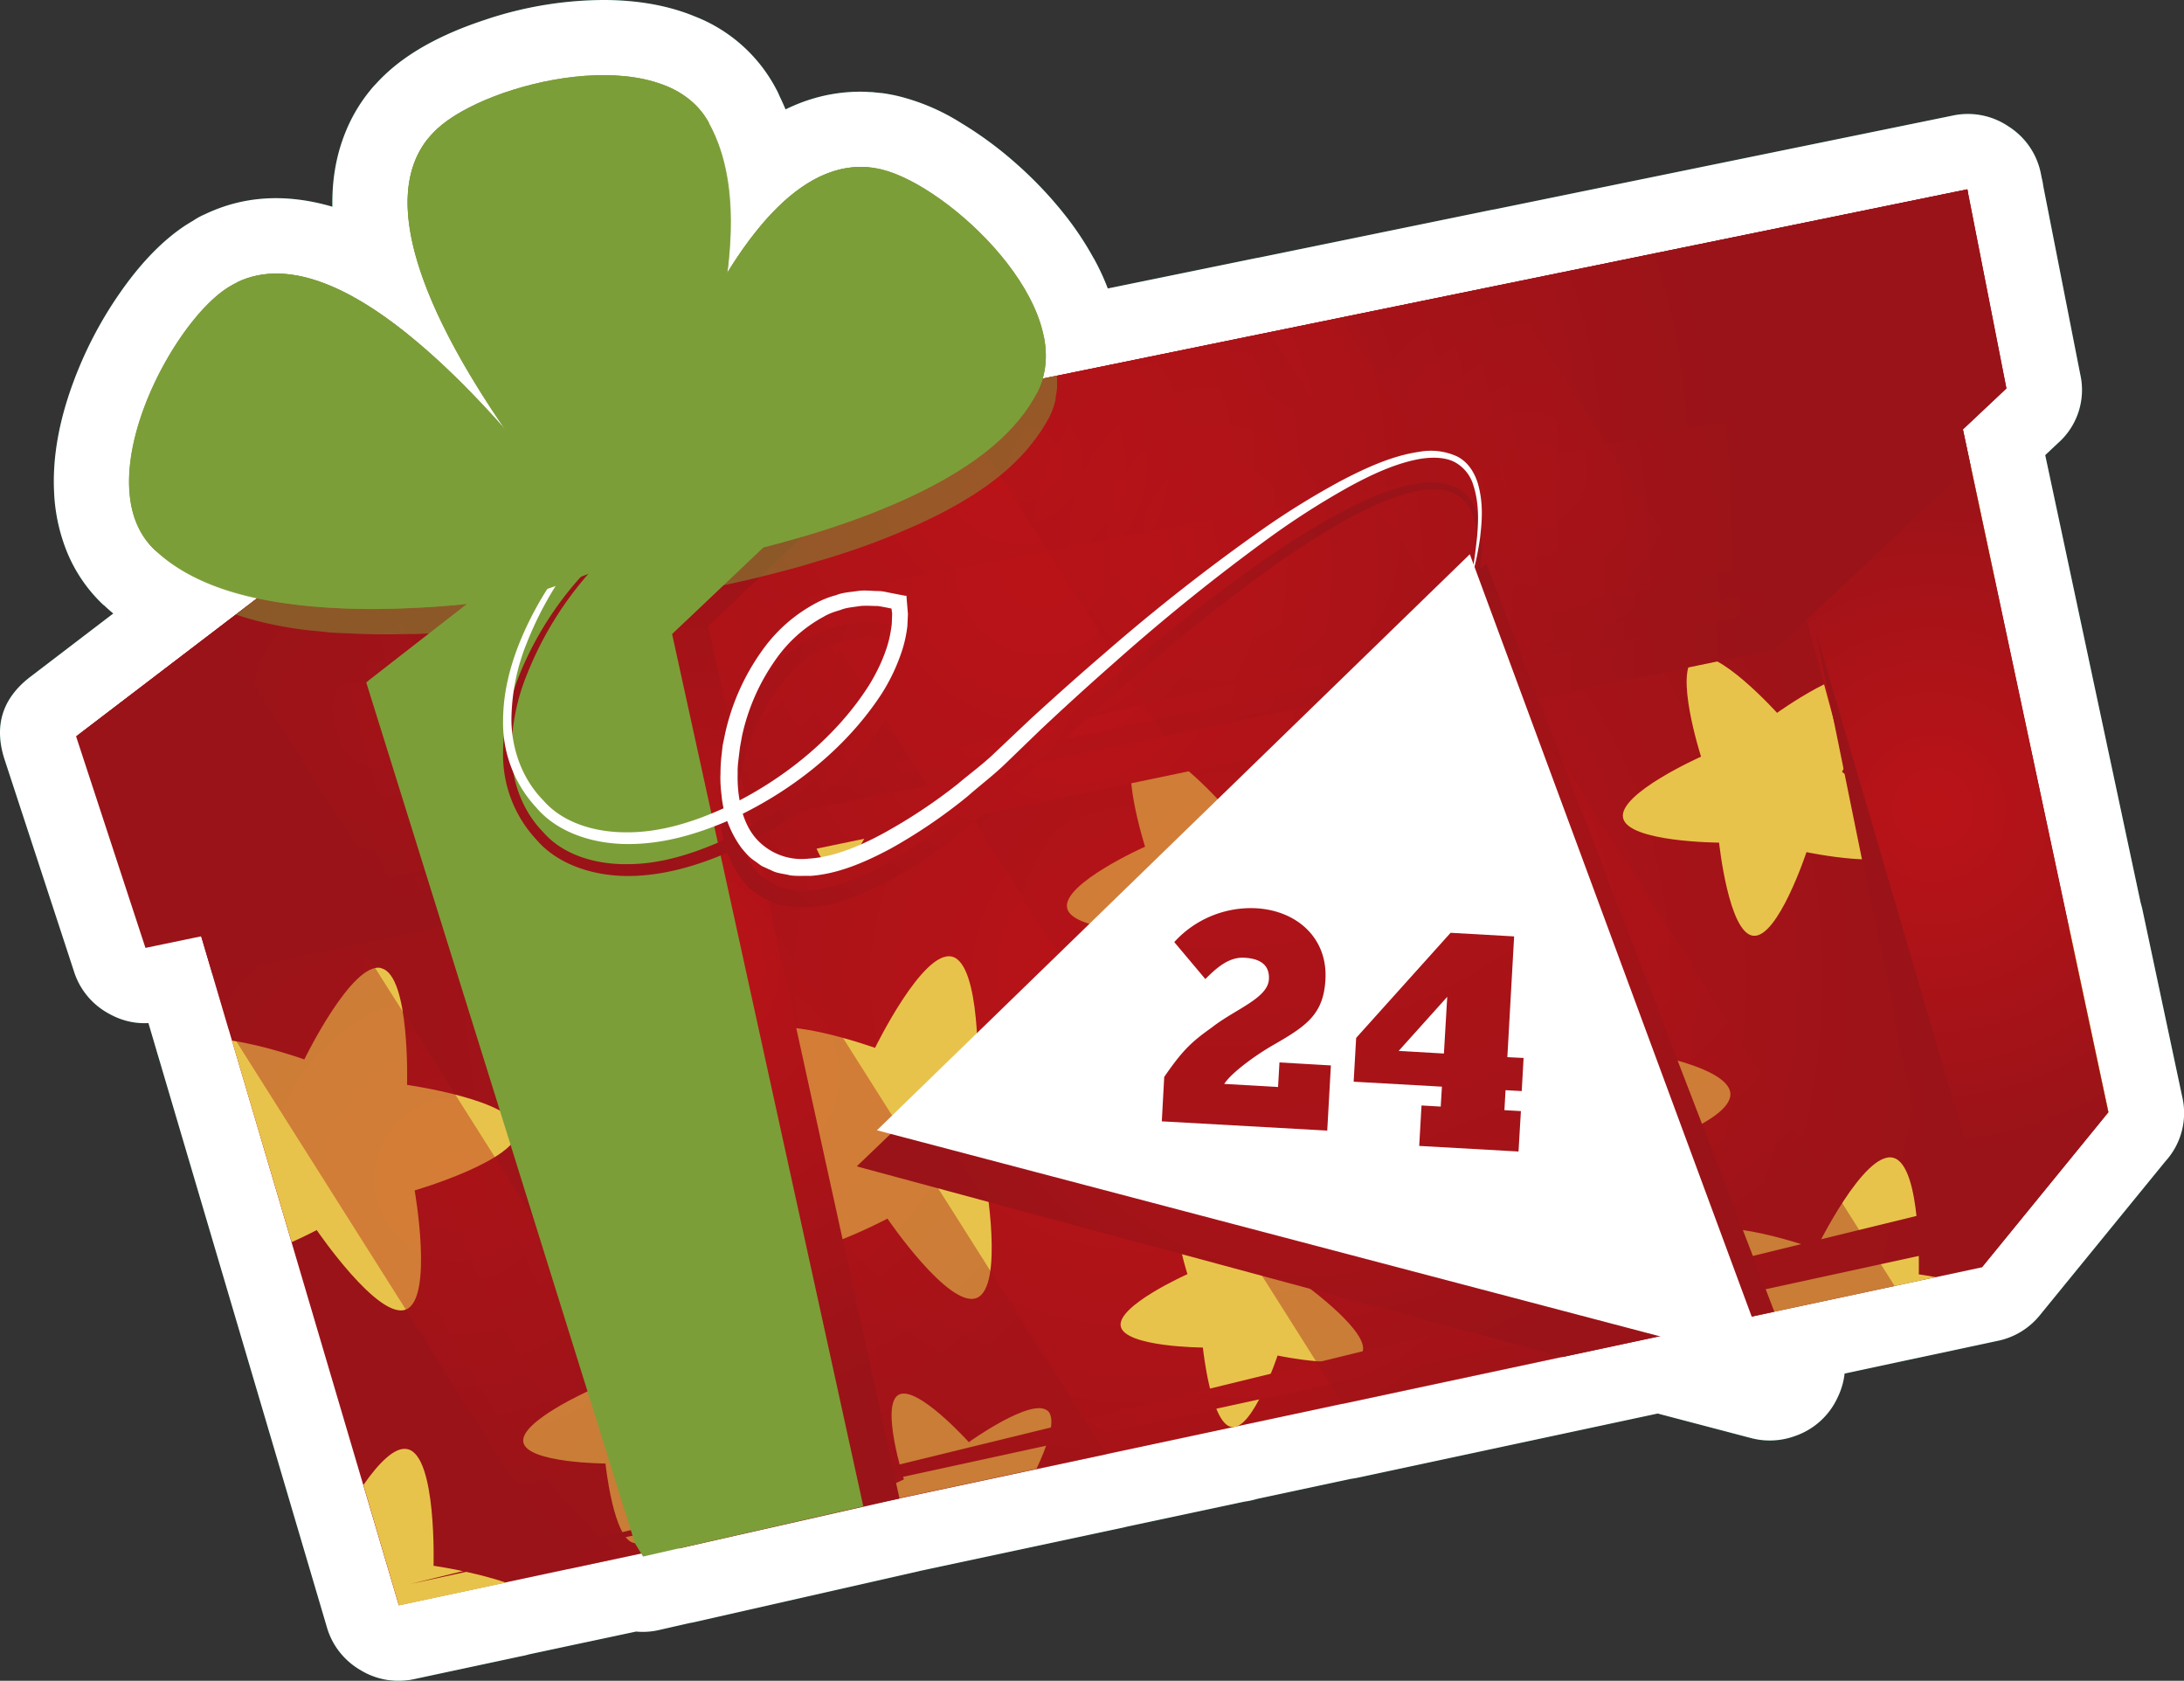 <svg viewBox="0 0 232.439 178.86" xmlns="http://www.w3.org/2000/svg" fill="none"><rect x="0" y="0" width="232.439" height="178.86" fill="#333333" stroke="none"/><defs><radialGradient id="a" cx="0" cy="0" r="1" gradientUnits="userSpaceOnUse" gradientTransform="matrix(55.603 -96.307 96.307 55.603 128.015 53.475)"><stop stop-color="#B91318" offset=".04"/><stop stop-color="#9A1318" offset="1"/></radialGradient><radialGradient id="b" cx="0" cy="0" r="1" gradientUnits="userSpaceOnUse" gradientTransform="rotate(-90 112.871 -8.847) scale(86.631)"><stop stop-color="#B91318" offset=".04"/><stop stop-color="#9A1318" offset="1"/></radialGradient><radialGradient id="c" cx="0" cy="0" r="1" gradientUnits="userSpaceOnUse" gradientTransform="rotate(-90 145.889 -59.834) scale(36.968)"><stop stop-color="#B91318" offset=".04"/><stop stop-color="#9A1318" offset="1"/></radialGradient><radialGradient id="d" cx="0" cy="0" r="1" gradientUnits="userSpaceOnUse" gradientTransform="rotate(-90 125.469 -7.656) scale(72.754)"><stop stop-color="#B91318" offset=".04"/><stop stop-color="#9A1318" offset="1"/></radialGradient><radialGradient id="e" cx="0" cy="0" r="1" gradientUnits="userSpaceOnUse" gradientTransform="matrix(0 -42.046 42.046 0 79.214 114.421)"><stop stop-color="#B91318" offset=".04"/><stop stop-color="#9A1318" offset="1"/></radialGradient><radialGradient id="f" cx="0" cy="0" r="1" gradientUnits="userSpaceOnUse" gradientTransform="rotate(-90 87.033 38.485) scale(35.961)"><stop stop-color="#B91318" offset=".04"/><stop stop-color="#9A1318" offset="1"/></radialGradient><radialGradient id="g" cx="0" cy="0" r="1" gradientUnits="userSpaceOnUse" gradientTransform="matrix(0 -40.711 40.711 0 165.734 95.576)"><stop stop-color="#B91318" offset=".04"/><stop stop-color="#9A1318" offset="1"/></radialGradient><radialGradient id="h" cx="0" cy="0" r="1" gradientUnits="userSpaceOnUse" gradientTransform="rotate(-90 117.73 -14.997) scale(45.351)"><stop stop-color="#B91318" offset=".04"/><stop stop-color="#9A1318" offset="1"/></radialGradient><radialGradient id="i" cx="0" cy="0" r="1" gradientUnits="userSpaceOnUse" gradientTransform="rotate(-90 92.406 -21.958) scale(71.397)"><stop stop-color="#B91318" offset=".04"/><stop stop-color="#9A1318" offset="1"/></radialGradient><radialGradient id="j" cx="0" cy="0" r="1" gradientUnits="userSpaceOnUse" gradientTransform="rotate(-90 85.665 -25.153) scale(78.051)"><stop stop-color="#B91318" offset=".04"/><stop stop-color="#9A1318" offset="1"/></radialGradient><radialGradient id="k" cx="0" cy="0" r="1" gradientUnits="userSpaceOnUse" gradientTransform="rotate(-90 80.04 -30.778) scale(75.49)"><stop stop-color="#B91318" offset=".04"/><stop stop-color="#9A1318" offset="1"/></radialGradient><radialGradient id="l" cx="0" cy="0" r="1" gradientUnits="userSpaceOnUse" gradientTransform="rotate(-90 79.022 -29.76) scale(74.111)"><stop stop-color="#B91318" offset=".04"/><stop stop-color="#9A1318" offset="1"/></radialGradient><radialGradient id="m" cx="0" cy="0" r="1" gradientUnits="userSpaceOnUse" gradientTransform="matrix(0 -72.141 72.141 0 114.164 70.186)"><stop stop-color="#B91318" offset=".04"/><stop stop-color="#9A1318" offset="1"/></radialGradient><radialGradient id="n" cx="0" cy="0" r="1" gradientUnits="userSpaceOnUse" gradientTransform="rotate(-90 71.798 -3.868) scale(21.778)"><stop stop-color="#B91318" offset=".04"/><stop stop-color="#9A1318" offset="1"/></radialGradient><radialGradient id="o" cx="0" cy="0" r="1" gradientUnits="userSpaceOnUse" gradientTransform="rotate(-90 58.556 17.518) scale(18.626)"><stop stop-color="#B91318" offset=".04"/><stop stop-color="#9A1318" offset="1"/></radialGradient><radialGradient id="p" cx="0" cy="0" r="1" gradientUnits="userSpaceOnUse" gradientTransform="rotate(-90 93.172 -36.337) scale(25.171)"><stop stop-color="#B91318" offset=".04"/><stop stop-color="#9A1318" offset="1"/></radialGradient><radialGradient id="q" cx="0" cy="0" r="1" gradientUnits="userSpaceOnUse" gradientTransform="rotate(-90 106.37 -56.386) scale(19.918)"><stop stop-color="#B91318" offset=".04"/><stop stop-color="#9A1318" offset="1"/></radialGradient><radialGradient id="r" cx="0" cy="0" r="1" gradientUnits="userSpaceOnUse" gradientTransform="rotate(-90 87.754 15.002) scale(48.7)"><stop stop-color="#B91318" offset=".04"/><stop stop-color="#9A1318" offset="1"/></radialGradient><radialGradient id="s" cx="0" cy="0" r="1" gradientUnits="userSpaceOnUse" gradientTransform="rotate(-90 89.823 -15.851) scale(40.142)"><stop stop-color="#B91318" offset=".04"/><stop stop-color="#9A1318" offset="1"/></radialGradient><radialGradient id="t" cx="0" cy="0" r="1" gradientUnits="userSpaceOnUse" gradientTransform="rotate(-90 121.1 -18.913) scale(45.636)"><stop stop-color="#B91318" offset=".04"/><stop stop-color="#9A1318" offset="1"/></radialGradient><radialGradient id="u" cx="0" cy="0" r="1" gradientUnits="userSpaceOnUse" gradientTransform="rotate(-90 -26.847 -7.563) scale(111.206)"><stop stop-color="#B91318" offset=".04"/><stop stop-color="#9A1318" offset="1"/></radialGradient><radialGradient id="v" cx="0" cy="0" r="1" gradientUnits="userSpaceOnUse" gradientTransform="rotate(-90 -33.02 9.6) scale(111.206)"><stop stop-color="#B91318" offset=".04"/><stop stop-color="#9A1318" offset="1"/></radialGradient></defs><path d="M64.43 8c4.7.04 8.95 1.4 10.95 4.93l.13.24-.05-.05c2.65 4.8 2.62 10.65 1.96 15.87 3.97-6.44 8.8-11.3 14.3-11.23a12.61 12.61 0 0 1 .49.02h.07l.49.05.05.01.4.06.15.03.37.08.09.02a15 15 0 0 1 4.33 1.9 34.17 34.17 0 0 1 9.1 8.16c.8 1.05 1.52 2.14 2.13 3.24l.19.35a19.45 19.45 0 0 1 1.23 2.98 9.9 9.9 0 0 1 .17 5.6l1.48-.3v.02l22.65-4.64 25.02-5.12 49.25-10.07.09.42h-.01l4.08 20.77-4.63 4.36 3.38 15.84 7.87 36.97.03-.02 4.22 19.85-.16.19-13.32 16.33-4.91 1.05-4.37.94-12.8 2.74-2.42.52 1.91 5.17-11.71-3.08-10.33 2.2-23.37 5-.02-.02-11.23 2.4c-.15.06-.3.1-.45.1l-13.48 2.87v.01l-22.02 4.7-23.46 5.32v-.01l-3.83.87-.1-.33-7.71 1.64-6.85 1.45.04.02-11.36 2.43v-.03h-.02l-17.75-60.08-.36-1.23-.01-.01-2.91-9.86-5.93 1.23-7.38-22.5 17-12.98 2.24-1.7c-3.66-.78-7.27-2.13-10.14-4.53l-.12-.1-.2-.17a14.5 14.5 0 0 1-.4-.35c-7.27-6.85 1.47-23.81 7.64-27.86.38-.25.78-.47 1.18-.66h-.05c4.75-2.27 10.48-.1 16.1 3.98 4.33 3.12 8.6 7.37 12.3 11.55-6.48-9.43-12.55-21.1-9.44-28.55l.07-.17.04-.09c.34-.74.76-1.44 1.3-2.08v.01c.26-.32.55-.63.87-.93 3.2-3 11.05-5.79 17.92-5.74h.02Z" fill="#006A39"/><path d="M82.54 9.35a5.46 5.46 0 0 0 .13.24 7.7 7.7 0 0 1 .43 6.1 7.7 7.7 0 0 1-4 4.64c-3.43 1.7-6.5 1.22-9.22-1.48l5.58-5.73 7.01-3.86a27.38 27.38 0 0 1 3.18 10.93c.26 2.93.16 6.2-.3 9.8l-7.93-1-6.81-4.2c6.24-10.12 13.31-15.13 21.21-15.03h.09l.82.04h.07l.96.1h.07a18.24 18.24 0 0 1 1.86.35 22.73 22.73 0 0 1 6.57 2.82 39.72 39.72 0 0 1 5.96 4.4 41.94 41.94 0 0 1 5.38 5.74 33.16 33.16 0 0 1 2.8 4.28l.02.02a24.7 24.7 0 0 1 2.05 4.87 17.65 17.65 0 0 1 .2 10.09l-7.7-2.2-1.6-7.85 1.48-.3a7.71 7.71 0 0 1 6.02 1.16 7.7 7.7 0 0 1 3.53 5.71l-7.94 1-1.6-7.85 22.65-4.64c3.63-.74 6.42.46 8.39 3.6l-6.78 4.25-1.61-7.84 25.01-5.13c3.7-.76 6.52.48 8.47 3.72v.01l-6.86 4.12-1.6-7.84 49.24-10.08a7.71 7.71 0 0 1 6 1.15 7.7 7.7 0 0 1 3.44 5.04l.08.41a7.47 7.47 0 0 1-2.7 7.8l-5.13-6.14 7.85-1.54 4.08 20.77a7.54 7.54 0 0 1-2.37 7.36l-4.63 4.36-5.48-5.82 7.82-1.67 3.38 15.84a7.7 7.7 0 0 1-1.1 6.02 7.7 7.7 0 0 1-5.05 3.47 7.9 7.9 0 0 1-4.2-.23l2.52-7.6 7.83-1.66 7.88 36.97-7.83 1.67 2.44-7.62a7.99 7.99 0 0 1 .01 0l-2.44 7.62-5.78-5.53.02-.02a7.7 7.7 0 0 1 5.6-2.47 7.7 7.7 0 0 1 5.71 2.22 7.82 7.82 0 0 1 2.3 4.11l4.22 19.85a7.62 7.62 0 0 1-1.7 6.82l-.17.2-13.24 16.23a7.78 7.78 0 0 1-4.53 2.77l-4.91 1.05-1.67-7.83 1.41-7.87a7.7 7.7 0 0 1 5.16 3.3 7.7 7.7 0 0 1 1.31 5.98c-.63 3.53-2.7 5.67-6.2 6.42l-4.38.93-1.67-7.82 6.5-4.65h.01a7.7 7.7 0 0 1 1.38 5.97 7.7 7.7 0 0 1-3.24 5.2 7.8 7.8 0 0 1-2.98 1.3l-12.8 2.74-1.68-7.82 5.66-5.66a7.7 7.7 0 0 1 2.34 5.66c0 2.21-.78 4.1-2.34 5.66a7.85 7.85 0 0 1-3.99 2.17l-2.41.51-1.67-7.82 7.5-2.78 1.91 5.18a7.7 7.7 0 0 1-.23 6.12 7.75 7.75 0 0 1-4.5 4.16 7.83 7.83 0 0 1-4.8.23l-11.72-3.08 2.04-7.74 1.67 7.82-10.33 2.21a7.7 7.7 0 0 1-5.25-.67l3.58-7.16 1.67 7.83-23.37 5c-3.54.75-6.32-.38-8.33-3.4l-.01-.01 6.66-4.44 1.67 7.82-11.24 2.4-1.67-7.82 3.08 7.38a9.06 9.06 0 0 1-3.58.72l.05-8 1.67 7.82-13.48 2.87-1.67-7.82 6.86-4.12v.01a7.7 7.7 0 0 1 .9 6.06 7.71 7.71 0 0 1-3.64 4.92c-.76.46-1.57.78-2.44.96l-22.03 4.7-1.67-7.82 7.81-1.74v.01a7.71 7.71 0 0 1-1.05 6.02 7.71 7.71 0 0 1-4.99 3.52l-23.46 5.32a7.74 7.74 0 0 1-5.75-.87 7.74 7.74 0 0 1-3.65-4.53v-.01l7.62-2.41 1.78 7.8-3.82.87a7.74 7.74 0 0 1-5.75-.86 7.74 7.74 0 0 1-3.65-4.53l-.11-.33 7.63-2.41 1.67 7.82-7.7 1.64c-3.55.76-6.33-.37-8.34-3.38v-.01l6.65-4.44 1.68 7.83-6.84 1.46-1.68-7.83 2.64-7.55h.02l.03.02a7.7 7.7 0 0 1 4.56 4.08 7.7 7.7 0 0 1 .34 6.11 7.53 7.53 0 0 1-5.87 5.18l-11.36 2.43a7.74 7.74 0 0 1-5.73-.92 7.74 7.74 0 0 1-3.6-4.55v-.03l7.65-2.35 2.2 7.7h-.02c-2.11.6-4.13.37-6.05-.68a7.71 7.71 0 0 1-3.82-4.75l-17.75-60.08-.37-1.24 7.68-2.26-6.73 4.33-.01-.02a7.95 7.95 0 0 1-.94-2.06l-2.91-9.86 7.67-2.26 1.63 7.83-5.93 1.23c-2 .42-3.88.12-5.64-.9a7.74 7.74 0 0 1-3.6-4.44l-7.37-22.5c-1.18-3.6-.27-6.55 2.75-8.85l17-12.98 4.86 6.36-2.53 7.6a7.7 7.7 0 0 1-4.63-4.02 7.7 7.7 0 0 1-.44-6.1 7.83 7.83 0 0 1 2.74-3.84l2.23-1.7 4.86 6.35-1.66 7.83c-5.54-1.18-10.07-3.25-13.61-6.21l-.14-.12-.02-.02-.03-.02a25.58 25.58 0 0 1-.8-.72l5.46-5.84-4.47 6.63a7.45 7.45 0 0 0-1.08-.85 16.1 16.1 0 0 1-3.96-5.88 19.14 19.14 0 0 1-1.28-6.29c-.15-3.54.52-7.33 2-11.37a42.1 42.1 0 0 1 4.98-9.6c2.23-3.22 4.57-5.63 7-7.23.7-.45 1.42-.85 2.17-1.2l3.4 7.23-.52 7.99h-.06a7.7 7.7 0 0 1-5.49-2.72 7.7 7.7 0 0 1-1.96-5.8 7.5 7.5 0 0 1 4.54-6.69c4.06-1.94 8.5-2.23 13.33-.87 3.49.98 7.12 2.84 10.9 5.6 4.3 3.09 8.83 7.33 13.6 12.71l-6 5.3-6.58 4.54c-4.2-6.1-7.25-11.65-9.19-16.67-2.94-7.62-3.28-14.12-1.04-19.49a15.3 15.3 0 0 1 .2-.47c.63-1.4 1.43-2.69 2.4-3.87a7.7 7.7 0 0 1 5.4-2.89 7.7 7.7 0 0 1 5.87 1.79 7.49 7.49 0 0 1 2.78 7.65l-7.87-1.46-6.18-5.08c.5-.6 1.03-1.17 1.6-1.7 2.5-2.35 6.02-4.27 10.53-5.76a39.98 39.98 0 0 1 12.9-2.13h-.03c3.6.03 6.78.61 9.55 1.76a16.55 16.55 0 0 1 8.56 7.59Zm-14.31 7.16 7.15-3.58-6.96 3.94c-.04-.08-.23-.19-.56-.32-.85-.36-2-.54-3.43-.55h-.08a24 24 0 0 0-7.76 1.32c-1.2.4-2.26.84-3.18 1.32a7.18 7.18 0 0 0-1.62 1.1 7.49 7.49 0 0 1-7.63 2.8 7.7 7.7 0 0 1-5.14-3.34 7.7 7.7 0 0 1-1.27-6l7.87 1.46 6.18 5.08a1.4 1.4 0 0 0-.19.3l-.01.05a5.14 5.14 0 0 0-.18 2.38c.15 1.46.61 3.2 1.38 5.19 1.48 3.84 3.96 8.3 7.44 13.36a7.75 7.75 0 0 1 1.35 5.5 7.75 7.75 0 0 1-2.64 5.02 7.7 7.7 0 0 1-5.78 2 7.7 7.7 0 0 1-5.5-2.69c-4-4.5-7.67-7.96-11.02-10.38-2.25-1.63-4.2-2.67-5.84-3.14-.97-.27-1.67-.3-2.1-.09l-3.46-7.22.54-7.98h.03a7.49 7.49 0 0 1 6.72 4.58 7.7 7.7 0 0 1 .28 6.12 7.7 7.7 0 0 1-4.31 4.63c-.7.46-1.58 1.45-2.64 2.97a26.17 26.17 0 0 0-3.1 5.96 14.12 14.12 0 0 0-1.04 5.24 3.4 3.4 0 0 0 .24 1.18l-5.49 5.82 3.58-7.15a8.52 8.52 0 0 1 2.21 1.58l-.01-.01.04.04.04.03c1.5 1.26 3.73 2.2 6.66 2.83 1.93.41 3.5 1.4 4.7 2.97a7.7 7.7 0 0 1 1.57 5.92 7.7 7.7 0 0 1-3.07 5.3l-2.24 1.7-4.86-6.36 2.53-7.59a7.83 7.83 0 0 1 3.84 2.74 7.7 7.7 0 0 1 1.57 5.92 7.7 7.7 0 0 1-3.08 5.3l-17 12.97-4.86-6.36 7.6-2.49 7.38 22.5-7.6 2.5-1.63-7.84 5.93-1.23a7.74 7.74 0 0 1 5.74.96 7.74 7.74 0 0 1 3.56 4.6l2.91 9.86-7.67 2.27 6.73-4.33v.01c.42.65.74 1.34.95 2.07l.36 1.23 17.75 60.08-7.67 2.26-2.2-7.69h.02c2.1-.6 4.1-.38 6 .66a7.71 7.71 0 0 1 3.84 4.68v.02l-7.64 2.36-1.67-7.83 11.36-2.43 1.67 7.83-2.64 7.55h-.02l-.01-.01a7.52 7.52 0 0 1-5.19-5.89 7.7 7.7 0 0 1 1.11-6.02 7.7 7.7 0 0 1 5.04-3.47l6.84-1.46c3.55-.76 6.32.37 8.33 3.38v.01l-6.65 4.44-1.67-7.82 7.7-1.65a7.74 7.74 0 0 1 5.7.9 7.74 7.74 0 0 1 3.6 4.5l.1.34-7.62 2.42-1.78-7.8 3.83-.87a7.74 7.74 0 0 1 5.75.86 7.74 7.74 0 0 1 3.65 4.53v.02l-7.62 2.4-1.77-7.8 23.47-5.32 1.76 7.8-7.8 1.74-.02-.07a7.7 7.7 0 0 1 1.11-6.03 7.71 7.71 0 0 1 5.04-3.47l22.03-4.7 1.67 7.83-6.86 4.12v-.01a7.94 7.94 0 0 1-.97-2.45 7.7 7.7 0 0 1 1.1-6.02 7.7 7.7 0 0 1 5.05-3.47l13.48-2.88a7.98 7.98 0 0 1 1.71-.18c-.94 0-1.83.17-2.68.53a8 8 0 0 1 1.42-.44l11.24-2.4c3.54-.76 6.31.37 8.32 3.38l.01.02-6.65 4.44-1.68-7.83 23.38-4.99a7.78 7.78 0 0 1 5.24.67l-3.57 7.16-1.67-7.83 10.33-2.2a7.9 7.9 0 0 1 3.7.08l11.72 3.08-2.04 7.74-7.5 2.78-1.92-5.18a7.7 7.7 0 0 1 .8-7.13 7.7 7.7 0 0 1 5.04-3.47l2.42-.51 1.66 7.82-5.65 5.66a7.84 7.84 0 0 1-2.17-3.99 7.71 7.71 0 0 1 1.1-6.02 7.7 7.7 0 0 1 5.05-3.47l12.81-2.74 1.67 7.82-6.5 4.66-.01-.01a7.92 7.92 0 0 1-1.32-2.98 7.71 7.71 0 0 1 1.12-6.02 7.7 7.7 0 0 1 5.04-3.48l4.38-.93 1.67 7.82-1.4 7.88a6.99 6.99 0 0 1-.02 0c-3.53-.64-5.67-2.7-6.41-6.2a7.7 7.7 0 0 1 1.1-6.03 7.7 7.7 0 0 1 5.05-3.47l4.91-1.05 1.67 7.82-6.2-5.05 13.4-16.43.16-.2 6.13 5.16-7.83 1.66-4.22-19.85 7.82-1.66 5.78 5.53-.02.02a7.44 7.44 0 0 1-8.22 2.09 7.5 7.5 0 0 1-5.4-5.96l-7.87-36.96a7.85 7.85 0 0 1 .23-4.2 7.7 7.7 0 0 1 4.02-4.63 7.7 7.7 0 0 1 6.1-.43l-2.52 7.59-7.82 1.67-3.39-15.85a7.53 7.53 0 0 1 2.34-7.49l4.63-4.36 5.49 5.83-7.85 1.54-4.08-20.77c-.6-3.1.3-5.66 2.73-7.68l5.13 6.14-7.83 1.65-.09-.42 7.83-1.65 1.6 7.84-49.24 10.08c-3.7.75-6.52-.49-8.47-3.73l6.86-4.12 1.6 7.84-25 5.13c-3.64.74-6.43-.46-8.4-3.6l6.78-4.25 1.6 7.84-22.65 4.64-.61.1a7.7 7.7 0 0 1-5.9-1.62 7.7 7.7 0 0 1-3.03-5.35l7.94-1 1.6 7.85-1.48.3a7.89 7.89 0 0 1-3.81-.15 7.7 7.7 0 0 1-4.79-3.81 7.7 7.7 0 0 1-.69-6.09c.06-.2 0-.57-.15-1.1a7.79 7.79 0 0 0-.76-1.76l-.01-.02c-.4-.72-.88-1.45-1.46-2.2a25.47 25.47 0 0 0-7.34-6.45 7.29 7.29 0 0 0-1.67-.73h-.06l-.03-.01h-.04c-.02-.01-.03-.01 0-.01h-.15c-.61-.02-1.44.42-2.48 1.29-1.57 1.32-3.2 3.36-4.91 6.13a7.42 7.42 0 0 1-7.82 3.74 7.7 7.7 0 0 1-5.32-3.04 7.7 7.7 0 0 1-1.61-5.9c.63-4.96.29-8.63-1.02-11-1.91-3.47-1.49-6.63 1.28-9.46a7.7 7.7 0 0 1 5.63-2.4 7.7 7.7 0 0 1 5.78 2.36l-5.64 5.68-7.15 3.58a5.35 5.35 0 0 0-.13-.24Z" fill="#006A39"/><path d="M64.43 8c4.7.04 8.95 1.4 10.95 4.93l.13.24-.05-.05c2.65 4.8 2.62 10.65 1.96 15.87 3.97-6.44 8.8-11.3 14.3-11.23a12.61 12.61 0 0 1 .49.02h.07l.49.05.05.01.4.06.15.03.37.08.09.02a15 15 0 0 1 4.33 1.9 34.17 34.17 0 0 1 9.1 8.16c.8 1.05 1.52 2.14 2.13 3.24l.19.35a19.45 19.45 0 0 1 1.23 2.98 9.9 9.9 0 0 1 .17 5.6l1.48-.3v.02l22.65-4.64 25.02-5.12 49.25-10.07.09.42h-.01l4.08 20.77-4.63 4.36 3.38 15.84 7.87 36.97.03-.02 4.22 19.85-.16.19-13.32 16.33-4.91 1.05-4.37.94-12.8 2.74-2.42.52 1.91 5.17-11.71-3.08-10.33 2.2-23.37 5-.02-.02-11.23 2.4c-.15.06-.3.1-.45.1l-13.48 2.87v.01l-22.02 4.7-23.46 5.32v-.01l-3.83.87-.1-.33-7.71 1.64-6.85 1.45.04.02-11.36 2.43v-.03h-.02l-17.75-60.08-.36-1.23-.01-.01-2.91-9.86-5.93 1.23-7.38-22.5 17-12.98 2.24-1.7c-3.66-.78-7.27-2.13-10.14-4.53l-.12-.1-.2-.17a14.5 14.5 0 0 1-.4-.35c-7.27-6.85 1.47-23.81 7.64-27.86.38-.25.78-.47 1.18-.66h-.05c4.75-2.27 10.48-.1 16.1 3.98 4.33 3.12 8.6 7.37 12.3 11.55-6.48-9.43-12.55-21.1-9.44-28.55l.07-.17.04-.09c.34-.74.76-1.44 1.3-2.08v.01c.26-.32.55-.63.87-.93 3.2-3 11.05-5.79 17.92-5.74h.02Z" fill="url(#a)"/><path d="M82.54 9.35a5.46 5.46 0 0 0 .13.24 7.7 7.7 0 0 1 .43 6.1 7.7 7.7 0 0 1-4 4.64c-3.43 1.7-6.5 1.22-9.22-1.48l5.58-5.73 7.01-3.86a27.38 27.38 0 0 1 3.18 10.93c.26 2.93.16 6.2-.3 9.8l-7.93-1-6.81-4.2c6.24-10.12 13.31-15.13 21.21-15.03h.09l.82.04h.07l.96.1h.07a18.24 18.24 0 0 1 1.86.35 22.73 22.73 0 0 1 6.57 2.82 39.72 39.72 0 0 1 5.96 4.4 41.94 41.94 0 0 1 5.38 5.74 33.16 33.16 0 0 1 2.8 4.28l.02.02a24.7 24.7 0 0 1 2.05 4.87 17.65 17.65 0 0 1 .2 10.09l-7.7-2.2-1.6-7.85 1.48-.3a7.71 7.71 0 0 1 6.02 1.16 7.7 7.7 0 0 1 3.53 5.71l-7.94 1-1.6-7.85 22.65-4.64c3.63-.74 6.42.46 8.39 3.6l-6.78 4.25-1.61-7.84 25.01-5.13c3.7-.76 6.52.48 8.47 3.72v.01l-6.86 4.12-1.6-7.84 49.24-10.08a7.71 7.71 0 0 1 6 1.15 7.7 7.7 0 0 1 3.44 5.04l.08.41a7.47 7.47 0 0 1-2.7 7.8l-5.13-6.14 7.85-1.54 4.08 20.77a7.54 7.54 0 0 1-2.37 7.36l-4.63 4.36-5.48-5.82 7.82-1.67 3.38 15.84a7.7 7.7 0 0 1-1.1 6.02 7.7 7.7 0 0 1-5.05 3.47 7.9 7.9 0 0 1-4.2-.23l2.52-7.6 7.83-1.66 7.88 36.97-7.83 1.67 2.44-7.62a7.99 7.99 0 0 1 .01 0l-2.44 7.62-5.78-5.53.02-.02a7.7 7.7 0 0 1 5.6-2.47 7.7 7.7 0 0 1 5.71 2.22 7.82 7.82 0 0 1 2.3 4.11l4.22 19.85a7.62 7.62 0 0 1-1.7 6.82l-.17.2-13.24 16.23a7.78 7.78 0 0 1-4.53 2.77l-4.91 1.05-1.67-7.83 1.41-7.87a7.7 7.7 0 0 1 5.16 3.3 7.7 7.7 0 0 1 1.31 5.98c-.63 3.53-2.7 5.67-6.2 6.42l-4.38.93-1.67-7.82 6.5-4.65h.01a7.7 7.7 0 0 1 1.38 5.97 7.7 7.7 0 0 1-3.24 5.2 7.8 7.8 0 0 1-2.98 1.3l-12.8 2.74-1.68-7.82 5.66-5.66a7.7 7.7 0 0 1 2.34 5.66c0 2.21-.78 4.1-2.34 5.66a7.85 7.85 0 0 1-3.99 2.17l-2.41.51-1.67-7.82 7.5-2.78 1.91 5.18a7.7 7.7 0 0 1-.23 6.12 7.75 7.75 0 0 1-4.5 4.16 7.83 7.83 0 0 1-4.8.23l-11.72-3.08 2.04-7.74 1.67 7.82-10.33 2.21a7.7 7.7 0 0 1-5.25-.67l3.58-7.16 1.67 7.83-23.37 5c-3.54.75-6.32-.38-8.33-3.4l-.01-.01 6.66-4.44 1.67 7.82-11.24 2.4-1.67-7.82 3.08 7.38a9.06 9.06 0 0 1-3.58.72l.05-8 1.67 7.82-13.48 2.87-1.67-7.82 6.86-4.12v.01a7.7 7.7 0 0 1 .9 6.06 7.71 7.71 0 0 1-3.64 4.92c-.76.46-1.57.78-2.44.96l-22.03 4.7-1.67-7.82 7.81-1.74v.01a7.71 7.71 0 0 1-1.05 6.02 7.71 7.71 0 0 1-4.99 3.52l-23.46 5.32a7.74 7.74 0 0 1-5.75-.87 7.74 7.74 0 0 1-3.65-4.53v-.01l7.62-2.41 1.78 7.8-3.82.87a7.74 7.74 0 0 1-5.75-.86 7.74 7.74 0 0 1-3.65-4.53l-.11-.33 7.63-2.41 1.67 7.82-7.7 1.64c-3.55.76-6.33-.37-8.34-3.38v-.01l6.65-4.44 1.68 7.83-6.84 1.46-1.68-7.83 2.64-7.55h.02l.03.02a7.7 7.7 0 0 1 4.56 4.08 7.7 7.7 0 0 1 .34 6.11 7.53 7.53 0 0 1-5.87 5.18l-11.36 2.43a7.74 7.74 0 0 1-5.73-.92 7.74 7.74 0 0 1-3.6-4.55v-.03l7.65-2.35 2.2 7.7h-.02c-2.11.6-4.13.37-6.05-.68a7.71 7.71 0 0 1-3.82-4.75l-17.75-60.08-.37-1.24 7.68-2.26-6.73 4.33-.01-.02a7.95 7.95 0 0 1-.94-2.06l-2.91-9.86 7.67-2.26 1.63 7.83-5.93 1.23c-2 .42-3.88.12-5.64-.9a7.74 7.74 0 0 1-3.6-4.44l-7.37-22.5c-1.18-3.6-.27-6.55 2.75-8.85l17-12.98 4.86 6.36-2.53 7.6a7.7 7.7 0 0 1-4.63-4.02 7.7 7.7 0 0 1-.44-6.1 7.83 7.83 0 0 1 2.74-3.84l2.23-1.7 4.86 6.35-1.66 7.83c-5.54-1.18-10.07-3.25-13.61-6.21l-.14-.12-.02-.02-.03-.02a25.58 25.58 0 0 1-.8-.72l5.46-5.84-4.47 6.63a7.45 7.45 0 0 0-1.08-.85 16.1 16.1 0 0 1-3.96-5.88 19.14 19.14 0 0 1-1.28-6.29c-.15-3.54.52-7.33 2-11.37a42.1 42.1 0 0 1 4.98-9.6c2.23-3.22 4.57-5.63 7-7.23.7-.45 1.42-.85 2.17-1.2l3.4 7.23-.52 7.99h-.06a7.7 7.7 0 0 1-5.49-2.72 7.7 7.7 0 0 1-1.96-5.8 7.5 7.5 0 0 1 4.54-6.69c4.06-1.94 8.5-2.23 13.33-.87 3.49.98 7.12 2.84 10.9 5.6 4.3 3.09 8.83 7.33 13.6 12.71l-6 5.3-6.58 4.54c-4.2-6.1-7.25-11.65-9.19-16.67-2.94-7.62-3.28-14.12-1.04-19.49a15.3 15.3 0 0 1 .2-.47c.63-1.4 1.43-2.69 2.4-3.87a7.7 7.7 0 0 1 5.4-2.89 7.7 7.7 0 0 1 5.87 1.79 7.49 7.49 0 0 1 2.78 7.65l-7.87-1.46-6.18-5.08c.5-.6 1.03-1.17 1.6-1.7 2.5-2.35 6.02-4.27 10.53-5.76a39.98 39.98 0 0 1 12.9-2.13h-.03c3.6.03 6.78.61 9.55 1.76a16.55 16.55 0 0 1 8.56 7.59Zm-14.31 7.16 7.15-3.58-6.96 3.94c-.04-.08-.23-.19-.56-.32-.85-.36-2-.54-3.43-.55h-.08a24 24 0 0 0-7.76 1.32c-1.2.4-2.26.84-3.18 1.32a7.18 7.18 0 0 0-1.62 1.1 7.49 7.49 0 0 1-7.63 2.8 7.7 7.7 0 0 1-5.14-3.34 7.7 7.7 0 0 1-1.27-6l7.87 1.46 6.18 5.08a1.4 1.4 0 0 0-.19.3l-.01.05a5.14 5.14 0 0 0-.18 2.38c.15 1.46.61 3.2 1.38 5.19 1.48 3.84 3.96 8.3 7.44 13.36a7.75 7.75 0 0 1 1.35 5.5 7.75 7.75 0 0 1-2.64 5.02 7.7 7.7 0 0 1-5.78 2 7.7 7.7 0 0 1-5.5-2.69c-4-4.5-7.67-7.96-11.02-10.38-2.25-1.63-4.2-2.67-5.84-3.14-.97-.27-1.67-.3-2.1-.09l-3.46-7.22.54-7.98h.03a7.49 7.49 0 0 1 6.72 4.58 7.7 7.7 0 0 1 .28 6.12 7.7 7.7 0 0 1-4.31 4.63c-.7.46-1.58 1.45-2.64 2.97a26.17 26.17 0 0 0-3.1 5.96 14.12 14.12 0 0 0-1.04 5.24 3.4 3.4 0 0 0 .24 1.18l-5.49 5.82 3.58-7.15a8.52 8.52 0 0 1 2.21 1.58l-.01-.01.04.04.04.03c1.5 1.26 3.73 2.2 6.66 2.83 1.93.41 3.5 1.4 4.7 2.97a7.7 7.7 0 0 1 1.57 5.92 7.7 7.7 0 0 1-3.07 5.3l-2.24 1.7-4.86-6.36 2.53-7.59a7.83 7.83 0 0 1 3.84 2.74 7.7 7.7 0 0 1 1.57 5.92 7.7 7.7 0 0 1-3.08 5.3l-17 12.97-4.86-6.36 7.6-2.49 7.38 22.5-7.6 2.5-1.63-7.84 5.93-1.23a7.74 7.74 0 0 1 5.74.96 7.74 7.74 0 0 1 3.56 4.6l2.91 9.86-7.67 2.27 6.73-4.33v.01c.42.65.74 1.34.95 2.07l.36 1.23 17.75 60.08-7.67 2.26-2.2-7.69h.02c2.1-.6 4.1-.38 6 .66a7.71 7.71 0 0 1 3.84 4.68v.02l-7.64 2.36-1.67-7.83 11.36-2.43 1.67 7.83-2.64 7.55h-.02l-.01-.01a7.52 7.52 0 0 1-5.19-5.89 7.7 7.7 0 0 1 1.11-6.02 7.7 7.7 0 0 1 5.04-3.47l6.84-1.46c3.55-.76 6.32.37 8.33 3.38v.01l-6.65 4.44-1.67-7.82 7.7-1.65a7.74 7.74 0 0 1 5.7.9 7.74 7.74 0 0 1 3.6 4.5l.1.34-7.62 2.42-1.78-7.8 3.83-.87a7.74 7.74 0 0 1 5.75.86 7.74 7.74 0 0 1 3.65 4.53v.02l-7.62 2.4-1.77-7.8 23.47-5.32 1.76 7.8-7.8 1.74-.02-.07a7.7 7.7 0 0 1 1.11-6.03 7.71 7.71 0 0 1 5.04-3.47l22.03-4.7 1.67 7.83-6.86 4.12v-.01a7.94 7.94 0 0 1-.97-2.45 7.7 7.7 0 0 1 1.1-6.02 7.7 7.7 0 0 1 5.05-3.47l13.48-2.88a7.98 7.98 0 0 1 1.71-.18c-.94 0-1.83.17-2.68.53a8 8 0 0 1 1.42-.44l11.24-2.4c3.54-.76 6.31.37 8.32 3.38l.01.02-6.65 4.44-1.68-7.83 23.38-4.99a7.78 7.78 0 0 1 5.24.67l-3.57 7.16-1.67-7.83 10.33-2.2a7.9 7.9 0 0 1 3.7.08l11.72 3.08-2.04 7.74-7.5 2.78-1.92-5.18a7.7 7.7 0 0 1 .8-7.13 7.7 7.7 0 0 1 5.04-3.47l2.42-.51 1.66 7.82-5.65 5.66a7.84 7.84 0 0 1-2.17-3.99 7.71 7.71 0 0 1 1.1-6.02 7.7 7.7 0 0 1 5.05-3.47l12.81-2.74 1.67 7.82-6.5 4.66-.01-.01a7.92 7.92 0 0 1-1.32-2.98 7.71 7.71 0 0 1 1.12-6.02 7.7 7.7 0 0 1 5.04-3.48l4.38-.93 1.67 7.82-1.4 7.88a6.99 6.99 0 0 1-.02 0c-3.53-.64-5.67-2.7-6.41-6.2a7.7 7.7 0 0 1 1.1-6.03 7.7 7.7 0 0 1 5.05-3.47l4.91-1.05 1.67 7.82-6.2-5.05 13.4-16.43.16-.2 6.13 5.16-7.83 1.66-4.22-19.85 7.82-1.66 5.78 5.53-.02.02a7.44 7.44 0 0 1-8.22 2.09 7.5 7.5 0 0 1-5.4-5.96l-7.87-36.96a7.85 7.85 0 0 1 .23-4.2 7.7 7.7 0 0 1 4.02-4.63 7.7 7.7 0 0 1 6.1-.43l-2.52 7.59-7.82 1.67-3.39-15.85a7.53 7.53 0 0 1 2.34-7.49l4.63-4.36 5.49 5.83-7.85 1.54-4.08-20.77c-.6-3.1.3-5.66 2.73-7.68l5.13 6.14-7.83 1.65-.09-.42 7.83-1.65 1.6 7.84-49.24 10.08c-3.7.75-6.52-.49-8.47-3.73l6.86-4.12 1.6 7.84-25 5.13c-3.64.74-6.43-.46-8.4-3.6l6.78-4.25 1.6 7.84-22.65 4.64-.61.1a7.7 7.7 0 0 1-5.9-1.62 7.7 7.7 0 0 1-3.03-5.35l7.94-1 1.6 7.85-1.48.3a7.89 7.89 0 0 1-3.81-.15 7.7 7.7 0 0 1-4.79-3.81 7.7 7.7 0 0 1-.69-6.09c.06-.2 0-.57-.15-1.1a7.79 7.79 0 0 0-.76-1.76l-.01-.02c-.4-.72-.88-1.45-1.46-2.2a25.47 25.47 0 0 0-7.34-6.45 7.29 7.29 0 0 0-1.67-.73h-.06l-.03-.01h-.04c-.02-.01-.03-.01 0-.01h-.15c-.61-.02-1.44.42-2.48 1.29-1.57 1.32-3.2 3.36-4.91 6.13a7.42 7.42 0 0 1-7.82 3.74 7.7 7.7 0 0 1-5.32-3.04 7.7 7.7 0 0 1-1.61-5.9c.63-4.96.29-8.63-1.02-11-1.91-3.47-1.49-6.63 1.28-9.46a7.7 7.7 0 0 1 5.63-2.4 7.7 7.7 0 0 1 5.78 2.36l-5.64 5.68-7.15 3.58a5.35 5.35 0 0 0-.13-.24Z" fill="#FFF"/><path d="m19.02 91.55 23.42 79.27 168.5-35.96 13.45-16.5-17.29-81.14-167.7 37.3-20.38 17.03Z" fill="url(#b)"/><path d="M196.07 82.16s7.8 5.73 6.72 8.12c-1.07 2.4-10.53.4-10.53.4s-3.04 9.19-5.67 8.9c-2.62-.28-3.63-9.91-3.63-9.91s-9.68-.05-10.22-2.63c-.55-2.58 8.3-6.52 8.3-6.52s-2.96-9.22-.66-10.53c2.27-1.31 8.75 5.87 8.75 5.87s7.86-5.65 9.8-3.88c1.95 1.77-2.88 10.13-2.88 10.13l.02.05Zm3.42-32.02s-9.92 4.42-9.3 7.3c.6 2.92 11.46 2.96 11.46 2.96s1.14 10.8 4.07 11.1c2.94.3 6.35-10 6.35-10s.09 0 .22.04l-3.57-16.72-.15.1s-4.4-4.87-7.57-6.34l-2.94.66c-1.11 2.93 1.43 10.9 1.43 10.9Zm-117.39 82.58c2.06 2.43 12.35-3.04 12.35-3.04s6.56 9.63 9.5 8.44c2.95-1.2.91-12.69.91-12.69s11.21-3.26 10.97-6.43c-.24-3.18-11.77-4.8-11.77-4.8s.34-11.64-2.74-12.4c-3.09-.77-8.19 9.71-8.19 9.71s-10.96-3.94-12.65-1.25c-1.68 2.7 6.72 10.8 6.72 10.8s-7.13 9.2-5.1 11.64v.02Zm61.53-32.88c1.07-2.4-6.72-8.12-6.72-8.12s4.84-8.38 2.89-10.15c-1.95-1.78-9.8 3.9-9.8 3.9s-6.49-7.2-8.78-5.9c-2.3 1.32.65 10.53.65 10.53s-8.84 3.94-8.3 6.53c.55 2.58 10.23 2.62 10.23 2.62s1 9.61 3.63 9.9c2.63.28 5.65-8.91 5.65-8.91s9.45 2.01 10.55-.4Zm-1.95 28.44c-1.66-1.51-8.38 3.32-8.38 3.32s-5.54-6.15-7.49-5.01c-1.95 1.12.57 9 .57 9s-7.55 3.37-7.1 5.56c.47 2.2 8.74 2.25 8.74 2.25s.85 8.23 3.11 8.47c2.25.24 4.84-7.62 4.84-7.62s8.1 1.73 9.02-.32c.91-2.06-5.76-6.94-5.76-6.94s4.14-7.18 2.47-8.67l-.02-.04Zm-30.18 21.86c-1.67-1.5-8.39 3.33-8.39 3.33s-5.53-6.15-7.48-5.04c-1.95 1.12.57 9 .57 9s-3.24 1.44-5.34 3.04l19.45-4.16c1.05-2.23 2.22-5.27 1.19-6.19v.02Zm-83.79-47.65c2.26.24 4.84-7.61 4.84-7.61s8.1 1.72 9.02-.33c.92-2.06-5.76-6.96-5.76-6.96s4.14-7.16 2.47-8.67c-1.18-1.05-4.83 1-6.91 2.34l-12.35 10.31.6 2.06c2.38.4 4.98.41 4.98.41s.86 8.23 3.11 8.47v-.02Zm114.56-39.96s-6 9.04-3.94 11.16c2.06 2.12 11.25-3.66 11.25-3.66s6.74 8.5 9.4 7.2c2.64-1.3 0-11.84 0-11.84s10.17-3.78 9.73-6.7c-.44-2.93-11.25-3.65-11.25-3.65s-.15-3.46-.8-6.57l-8.2 1.82c-.8 1.66-1.33 2.98-1.33 2.98s-3.28-.92-6.41-1.27l-5.5 1.22c-.78 2.78 7.03 9.3 7.03 9.3h.02Zm-101.69 40.49c-3.09-.77-8.19 9.72-8.19 9.72s-4.11-1.47-7.7-2l6.35 21.45c1.55-.7 2.67-1.29 2.67-1.29s6.56 9.63 9.5 8.45c2.95-1.2.92-12.67.92-12.67s11.18-3.26 10.96-6.44c-.24-3.17-11.77-4.79-11.77-4.79s.35-11.67-2.74-12.41v-.02Zm163.63 32.59s.35-11.65-2.73-12.41c-3.09-.77-8.19 9.72-8.19 9.72s-10.97-3.94-12.65-1.25c-1.14 1.82 2.3 6.06 4.66 8.67l20.73-4.43c-1.1-.2-1.82-.3-1.82-.3Zm-150.39 32.8c-3.41-1.17-7.68-1.79-7.68-1.79s.35-11.66-2.74-12.4c-1.37-.36-3.17 1.57-4.72 3.8l3.78 12.83 11.36-2.43Zm166.35-69.9c-2.87-.92-10.14-3.02-11.5-.85-1.68 2.69 6.73 10.79 6.73 10.79s-7.14 9.21-5.1 11.64c2.05 2.43 12.34-3.04 12.34-3.04s.53.76 1.34 1.81l.43-.52-4.22-19.85-.02.02Zm-160.98 6.85s.85 8.23 3.1 8.47c2.26.24 4.84-7.62 4.84-7.62s8.1 1.73 9.02-.32c.92-2.06-5.76-6.94-5.76-6.94s4.14-7.16 2.45-8.67c-1.66-1.51-8.38 3.33-8.38 3.33s-5.54-6.15-7.49-5.04c-1.94 1.12.57 9 .57 9s-7.55 3.37-7.09 5.56c.46 2.2 8.74 2.25 8.74 2.25v-.02Zm24.03-32s-8.84 3.94-8.3 6.5c.55 2.58 10.22 2.63 10.22 2.63s1.01 9.63 3.64 9.91c2.62.29 5.67-8.9 5.67-8.9s9.45 2 10.55-.4c1.07-2.4-6.75-8.12-6.75-8.12s4.84-8.38 2.9-10.16c-1.95-1.75-9.81 3.9-9.81 3.9s-2.54-2.82-5.01-4.62l-4.62 1.03c-.09 3.15 1.53 8.23 1.53 8.23h-.02Zm-5.1 67.28c-1.67-1.5-8.38 3.33-8.38 3.33s-5.54-6.15-7.51-5.03c-1.95 1.11.57 9 .57 9s-7.55 3.36-7.1 5.55c.46 2.21 8.74 2.25 8.74 2.25s.85 8.23 3.1 8.47c2.24.25 4.84-7.61 4.84-7.61s8.1 1.73 9.02-.33c.92-2.06-5.76-6.94-5.76-6.94s4.14-7.16 2.48-8.67v-.02Zm84.66-13.61s6.56 9.63 9.5 8.45c2.95-1.2.92-12.7.92-12.7s11.2-3.26 10.96-6.43c-.24-3.18-11.77-4.8-11.77-4.8s.35-11.66-2.74-12.4c-3.08-.77-8.18 9.71-8.18 9.71s-10.97-3.94-12.66-1.25c-1.68 2.7 6.72 10.8 6.72 10.8s-7.13 9.2-5.07 11.64c2.05 2.43 12.34-3.04 12.34-3.04l-.02.02Z" fill="#E8C34B"/><path d="m207.1 37.22-12.45 2.76-7.6 6.68 23.88 88.2 13.46-16.5-17.29-81.14Z" fill="url(#c)" style="mix-blend-mode:multiply"/><path d="m43.63 168.57 166.28-36.16 12.74-15.36-12.1 9.19-17.34-59.16 12.58 61.87-162.16 39.62Z" fill="url(#d)" style="mix-blend-mode:screen"/><g opacity=".4"><path d="m63.59 69.16-22.92 5.08 54 85.45 23.09-4.93-54.17-85.6Z" fill="url(#e)" style="mix-blend-mode:screen"/><path d="m78.05 163.23-50.1-79.14-8.93 7.46 5.3 17.95 36.31 57.45 17.42-3.72Z" fill="url(#f)" style="mix-blend-mode:screen"/><path d="m147.06 50.58-17.27 3.85 54.44 86.15 17.42-3.72-54.59-86.28Z" fill="url(#g)" style="mix-blend-mode:screen"/><path d="m122.27 56.1-33.58 7.45 54.24 85.85 33.81-7.22-54.48-86.09Z" fill="url(#h)" style="mix-blend-mode:screen"/></g><path d="m19.02 91.55 3.6 12.12 166.3-34.56 20.79-19.6-2.6-12.29-167.71 37.3-20.38 17.03Z" fill="url(#i)" style="mix-blend-mode:multiply"/><path d="m15.48 100.87-7.38-22.5 30.49-23.26 170.79-34.96 4.16 21.19-25.06 23.6-173 35.93Z" fill="url(#j)"/><path d="m188.28 64.98.2-.05 25.06-23.6-4.16-21.18-170.8 34.96-30.48 23.26 175.56-33.49 4.62 20.1Z" fill="url(#k)" style="mix-blend-mode:multiply"/><path d="m209.38 20.15-170.8 34.96-30.48 23.26 175.56-33.49 25.8-24.31-.08-.42Z" fill="url(#l)" style="mix-blend-mode:screen"/><path d="M183.74 45.37c.29 1.26.66 15.25.66 15.25l-168.07 38.55 171.27-36.25 24.36-21.76-21.8 16.27-6.44-12.09.02.03Z" fill="url(#m)" style="mix-blend-mode:screen"/><g opacity=".5" style="mix-blend-mode:screen"><path d="m75.82 47.49-23.16 4.72 22.85 36.19 23.16-4.82-22.85-36.1Z" opacity=".4" fill="url(#n)"/><path d="m41.37 95.49 17.48-3.61-22.3-35.22-13.3 10.16 18.12 28.67Z" opacity=".4" fill="url(#o)"/><path d="m135.11 35.34-33.97 6.96 22.79 36.05 33.92-7.07-22.74-35.94Z" opacity=".4" fill="url(#p)"/><path d="m160.13 30.22-17.47 3.59 22.7 35.92 17.49-3.64-22.72-35.87Z" opacity=".4" fill="url(#q)"/></g><path d="m71.4 163.38-28.59-91.62 31.47-24.49 28.4-6.57-27.32 25.94 20.37 92.83-23.46 5.31" fill="url(#r)" style="mix-blend-mode:multiply"/><path d="m67.57 164.22-28.59-91.6 31.48-24.5 28.38-6.56-27.31 25.91 20.35 92.83-23.44 5.34" fill="#7C9E38"/><path d="m39.2 72.44 33.9-6.48 24.1-22.85-27.56 5.65-30.45 23.68Z" opacity=".5" fill="#7C9E38" style="mix-blend-mode:screen"/><path d="m38.59 55.1-13.49 10.3c2.65.89 5.45 1.44 8.14 1.72h.11l1.71.18a38.05 38.05 0 0 0 2.08.1c2.12.12 4.23.12 6.33.07h.85l1.9-.09c.42 0 .84-.04 1.23-.06h.42c.08 0 .17 0 .26-.02 2.73-.2 5.58-.5 8.51-.9 2.56-.81 5.06-1.73 7.55-2.71l.4-.14.06-.04c.53-.22 1.05-.4 1.58-.61l-.5-.75c.39.44.7.8.92 1.01.2-.26.39-.57.59-.85.35 0 .67 0 1.02.02h.1c.15.02.3 0 .45 0 2.65.09 5.32.1 7.97 0 2.89-.61 5.69-1.3 8.34-2.04.06 0 .15-.04.22-.06.13-.05.24-.07.37-.11l1.31-.4c.6-.17 1.16-.32 1.73-.52l.83-.26a76.7 76.7 0 0 0 6.15-2.28c.42-.18.84-.35 1.23-.53l.48-.2c4.23-1.92 8.89-4.52 12.06-8.33l.35-.44a17.4 17.4 0 0 0 1.69-2.54v.02l.13-.24c.26-.5.44-1.03.59-1.55.06-.22.09-.42.1-.64.07-.32.12-.68.14-1v-.73c0-.17-.02-.35-.04-.52l-73.94 15.12.07.03Z" opacity=".5" fill="#7C9E38" style="mix-blend-mode:multiply"/><path d="M156.5 65.41s.37-1.77.7-4.9c.13-1.53.26-3.5-.4-5.51a4.1 4.1 0 0 0-1.99-2.46c-1-.52-2.32-.54-3.59-.35-2.6.42-5.27 1.67-7.94 3.13a84.76 84.76 0 0 0-8.17 5.23 215.76 215.76 0 0 0-16.44 13.25c-2.7 2.38-5.36 4.79-7.94 7.22l-3.79 3.65c-1.27 1.25-2.67 2.28-3.96 3.42a56.15 56.15 0 0 1-8.18 5.54c-2.78 1.49-5.63 2.69-8.54 2.9-.74-.01-1.47.05-2.17-.06-.7-.17-1.42-.2-2.03-.55l-.94-.41c-.29-.18-.55-.4-.84-.6-.56-.34-.96-.87-1.35-1.33a11.32 11.32 0 0 1-2.15-5.73c-.1-.83-.13-1.58-.1-2.21 0-.66.04-1.18.08-1.62l.15-1.36.27-1.31c.2-.86.5-2.1 1.11-3.61a21.4 21.4 0 0 1 2.83-5.17 16.45 16.45 0 0 1 5.8-5.08 9.92 9.92 0 0 1 2.05-.8c.7-.3 1.5-.34 2.26-.47.76-.1 1.57 0 2.38 0 .4.05.8.13 1.19.22l.76.16.53.1.26.05h.13v.15l.15 1.8-.06 1.27c-.11.85-.26 1.68-.53 2.51a20.2 20.2 0 0 1-2.19 4.69c-3.8 5.84-9.71 10.57-16.39 13.55-3.35 1.44-6.96 2.5-10.64 2.5-3.6 0-7.44-1.17-9.76-3.9a13.23 13.23 0 0 1-3.52-9.18c0-3.2.83-6.08 1.86-8.62a35.71 35.71 0 0 1 7.16-10.94c1.09-1.14 2-2 2.69-2.48.68-.5 1.03-.76 1.05-.74.06.09-1.4 1.14-3.48 3.48a36.83 36.83 0 0 0-6.74 10.94 22.17 22.17 0 0 0-1.65 8.32c.05 3 1.12 6.15 3.38 8.45 2.12 2.45 5.62 3.46 9 3.41 3.43 0 6.86-1.07 10.08-2.5 6.4-2.95 12.1-7.63 15.6-13.15a18.14 18.14 0 0 0 1.98-4.3c.22-.75.35-1.47.44-2.22l.04-1.1-.07-.54c.16.02-.83-.18-1.46-.26-.7 0-1.38-.1-2.06.02-.68.1-1.34.15-1.93.4-.61.17-1.22.39-1.77.72a14.75 14.75 0 0 0-5.12 4.57 22.2 22.2 0 0 0-3.57 8.12l-.22 1.2-.15 1.23a16.02 16.02 0 0 0-.02 3.46c.17 1.44.52 3.28 1.73 4.81 1.16 1.54 3.26 2.52 5.77 2.32 2.52-.15 5.21-1.22 7.86-2.65a56.68 56.68 0 0 0 8-5.3c1.26-1.06 2.64-2.1 3.87-3.25l3.85-3.64c2.62-2.4 5.32-4.81 8.05-7.15 5.5-4.71 11.14-9.24 16.72-13.1a89 89 0 0 1 8.34-5.16c2.76-1.44 5.52-2.67 8.28-3.06a6.73 6.73 0 0 1 4 .48c1.23.59 1.9 1.8 2.23 2.84.64 2.22.42 4.19.25 5.76a31.17 31.17 0 0 1-1.08 4.86l.05.04Z" fill="url(#s)" style="mix-blend-mode:multiply"/><path d="M156.5 62.04s.37-1.77.7-4.88c.13-1.55.26-3.5-.4-5.54a4.1 4.1 0 0 0-1.99-2.45c-1-.52-2.32-.54-3.59-.35-2.6.44-5.27 1.67-7.94 3.15a84.74 84.74 0 0 0-8.17 5.24 215.78 215.78 0 0 0-16.44 13.24 317.1 317.1 0 0 0-7.94 7.22l-3.79 3.66c-1.27 1.22-2.67 2.27-3.96 3.41a56.34 56.34 0 0 1-8.18 5.56c-2.78 1.49-5.63 2.7-8.54 2.91-.74-.02-1.47.04-2.17-.06-.7-.18-1.42-.2-2.03-.55-.33-.13-.64-.29-.94-.42-.29-.17-.55-.4-.84-.59-.56-.37-.96-.87-1.35-1.33a11.32 11.32 0 0 1-2.15-5.74c-.1-.83-.13-1.57-.1-2.2 0-.67.04-1.2.08-1.65l.15-1.34.27-1.3a24.02 24.02 0 0 1 3.94-8.81 16.45 16.45 0 0 1 5.8-5.08 9.36 9.36 0 0 1 2.05-.8c.7-.29 1.5-.33 2.26-.44.76-.13 1.57 0 2.38 0 .4.02.8.13 1.19.2l.76.15.53.1.26.05h.13v.15l.15 1.8-.06 1.27a13.4 13.4 0 0 1-.53 2.5 20.32 20.32 0 0 1-2.19 4.68c-3.8 5.84-9.71 10.55-16.39 13.55-3.35 1.44-6.96 2.49-10.64 2.47-3.6 0-7.44-1.16-9.76-3.9a13.24 13.24 0 0 1-3.52-9.19c0-3.17.83-6.09 1.86-8.6a35.71 35.71 0 0 1 7.16-10.95 23.44 23.44 0 0 1 2.69-2.47c.68-.5 1.03-.77 1.05-.74.06.08-1.4 1.13-3.48 3.48a36.83 36.83 0 0 0-6.74 10.94 22.18 22.18 0 0 0-1.65 8.32c.05 3 1.12 6.15 3.38 8.45 2.12 2.45 5.62 3.45 9 3.41 3.43 0 6.86-1.05 10.08-2.5 6.4-2.95 12.1-7.63 15.6-13.15.86-1.4 1.54-2.84 1.98-4.31.22-.74.35-1.47.44-2.21l.04-1.1-.07-.54c.16.04-.83-.18-1.46-.27-.7 0-1.38-.08-2.06.03-.68.1-1.34.15-1.93.4-.61.17-1.22.38-1.77.71a14.75 14.75 0 0 0-5.12 4.58 22.2 22.2 0 0 0-3.57 8.12l-.22 1.22-.15 1.23c-.05.4-.11.9-.09 1.49-.02.59 0 1.24.07 1.97.17 1.44.52 3.28 1.73 4.81a6.48 6.48 0 0 0 5.77 2.32c2.52-.15 5.21-1.22 7.86-2.65a56.68 56.68 0 0 0 8-5.3c1.26-1.07 2.64-2.07 3.87-3.25l3.85-3.64c2.62-2.4 5.32-4.81 8.05-7.15a207.2 207.2 0 0 1 16.72-13.1 84.3 84.3 0 0 1 8.34-5.14c2.76-1.44 5.52-2.67 8.28-3.06a6.73 6.73 0 0 1 4 .48c1.23.6 1.9 1.8 2.23 2.87.64 2.2.42 4.18.25 5.75a31.17 31.17 0 0 1-1.08 4.86h.05Z" fill="#FFF"/><path d="m158.18 59.96-67 64.16 75.12 20.29 22.54-4.82-30.66-79.63Z" fill="url(#t)" style="mix-blend-mode:multiply"/><path d="m156.43 58.98-63.1 61.3 95.01 25-31.91-86.3Z" fill="#FFF"/><path d="M71.05 51.91c6.43-16.37 9-30.73 4.3-38.98-4.92-8.7-23.45-4.25-28.86.8-12.26 11.46 15.36 42.78 18.89 46.67 1.99-2.76 3.92-5.56 5.67-8.47v-.02Z" fill="#7C9E38"/><path d="M47.96 15.7c5.01-4.68 21.23-8.81 27.55-2.53l-.13-.24c-4.92-8.7-23.46-4.25-28.87.8-8.47 7.91 2.08 25.29 10.57 36.58-8.16-11.25-17.09-27.14-9.12-34.58v-.02Z" fill="#7C9E38" style="mix-blend-mode:screen"/><g opacity=".7" fill="#7C9E38"><path d="M70.72 51.7a57.99 57.99 0 0 0 3.3-8.09c1.3-4.04 2.41-8.2 3.09-12.47.92-5.78 1.38-12.72-1.75-18.21a9.02 9.02 0 0 0-4.53-3.81c-16.75 1.75-6.3 50.3-5.6 50.95l1.18-1.13a55.9 55.9 0 0 0 4.33-7.27l-.02.02Z" style="mix-blend-mode:multiply"/><path d="M64.11 55.5c6.61-16.6 9.26-31.19 4.53-39.55a8.6 8.6 0 0 0-3.52-3.33c-6.41 9.02-3.04 32.81-1 42.86v.02Z" style="mix-blend-mode:multiply"/></g><path d="M46.65 33.57c.48-1.64 1.3-3.2 2.73-3.94 3.8-2.06 12.15 6.32 12.15 6.32-1.38-8.07 1.33-19 1.86-20.18-.77 1.2-8.93 12.68-14.12 9.26-4.57-3-4-8.49-3.65-10.37-3.75 4.55-2.35 11.64 1.05 18.89l-.02.02Z" fill="#7C9E38" style="mix-blend-mode:screen"/><path d="M63.43 15.7s-.05.05-.05.1c.07-.1.07-.13.05-.1Z" fill="#7C9E38" style="mix-blend-mode:screen"/><path d="M55.4 63.62c-17.43 2.36-32 1.42-38.9-5.08-7.27-6.85 1.47-23.81 7.64-27.86 14.03-9.17 37.89 25.08 40.84 29.44a121.78 121.78 0 0 1-9.59 3.5Z" fill="#7C9E38"/><path d="M25.72 32.56c-5.74 3.74-13.62 18.54-9.02 26.16a.96.96 0 0 0-.22-.18c-7.27-6.85 1.47-23.81 7.64-27.86 9.7-6.33 24.05 8.03 33 18.98-8.99-10.62-22.28-23.07-31.42-17.1h.02Z" fill="#7C9E38" style="mix-blend-mode:screen"/><g opacity=".7" fill="#7C9E38"><path d="M55.24 63.25c-2.87.63-5.8 1.1-8.62 1.29-4.25.3-8.54.4-12.85.04-5.82-.48-12.67-1.7-17.27-6.04a8.91 8.91 0 0 1-2.6-5.32c5.69-15.84 50.34 5.85 50.82 6.68l-1.38.87a53.88 53.88 0 0 1-8.1 2.48Z" style="mix-blend-mode:multiply"/><path d="M60.53 57.71c-17.71 2.45-32.5 1.58-39.49-5.01a8.77 8.77 0 0 1-2.39-4.23c10.3-4.09 32.6 4.86 41.88 9.22v.02Z" style="mix-blend-mode:multiply"/></g><path d="M43.38 35.54c-1.7.09-3.42.52-4.49 1.73-2.89 3.21 3.26 13.28 3.26 13.28-7.5-3.24-18.78-3.24-20.05-3 1.36-.46 14.43-5.64 12.35-11.5-1.82-5.15-7.3-5.92-9.2-6.03 5.32-2.54 11.87.48 18.1 5.52h.03Zm-21.35 12.06s.07 0 .09-.02c-.09.04-.13.04-.09.02Z" fill="#7C9E38" style="mix-blend-mode:screen"/><path d="M75.51 59.6c17.2-3.66 30.6-9.46 34.91-17.91 4.53-8.91-9.41-21.93-16.59-23.66-16.3-3.92-27.2 36.37-28.52 41.5 3.4.15 6.79.2 10.2.06Z" fill="#7C9E38"/><path d="M92.98 20.35c6.65 1.6 19.06 12.84 17.3 21.58l.14-.24c4.53-8.91-9.41-21.93-16.6-23.66-11.24-2.7-19.93 15.67-24.66 29 4.88-13.03 13.2-29.24 23.82-26.68Z" fill="#7C9E38" style="mix-blend-mode:screen"/><g opacity=".7" fill="#7C9E38"><path d="M75.52 59.18c2.9-.35 5.82-.92 8.56-1.71a86.52 86.52 0 0 0 12.1-4.3c5.34-2.42 11.36-5.86 14.23-11.5a9.06 9.06 0 0 0 .67-5.9c-10.7-13-45.43 22.49-45.6 23.43l1.59.35a55.5 55.5 0 0 0 8.45-.4v.03Z" style="mix-blend-mode:multiply"/><path d="M68.69 55.76c17.48-3.65 31.12-9.48 35.48-18.01.76-1.51.98-3.11.83-4.77-11.06-.38-29.05 15.56-36.31 22.8v-.02Z" style="mix-blend-mode:multiply"/></g><path d="M77.35 29.1c1.64-.5 3.4-.65 4.82.13 3.8 2.06 1.4 13.62 1.4 13.62 5.97-5.58 16.59-9.37 17.86-9.59-1.42 0-15.48-.46-15.52-6.68-.02-5.47 4.86-8 6.63-8.75-5.86-.61-11 4.47-15.19 11.3v-.03Z" fill="#7C9E38" style="mix-blend-mode:screen"/><path d="M0 8.43a11.03 11.03 0 0 1 5.76-7.44c3.88-1.94 8.17-1.05 10.16 2.9 1.69 3.34.7 5.31-1.37 8.88-.94 1.61-2.33 4.62-2.41 6.12l5.13-2.58-1.18-2.34 4.9-2.46 3.13 6.2-15.74 7.95-2.14-4.22c.27-3.44.65-4.68 1.76-7.1 1.15-2.88 3.6-5.65 2.7-7.46-.75-1.5-2.08-1.37-3.42-.69-1.57.79-2.07 2.65-2.46 4.04l-4.82-1.75v-.05Z" fill="url(#u)" transform="rotate(30 -108.774 287.588)"/><path d="m3.13 3.04 6.03-3.04 5.8 11.49 1.54-.79 1.59 3.15-1.54.78.96 1.9 1.57-.79 1.93 3.85-9.45 4.77-1.94-3.85 1.83-.92-.95-1.9-8.4 4.24-2.1-4.17 3.11-14.7.02-.02Zm3.08 6.09-1.6 7.57 4.31-2.17-2.71-5.4Z" fill="url(#v)" transform="rotate(30 -100.793 333.434)"/></svg>